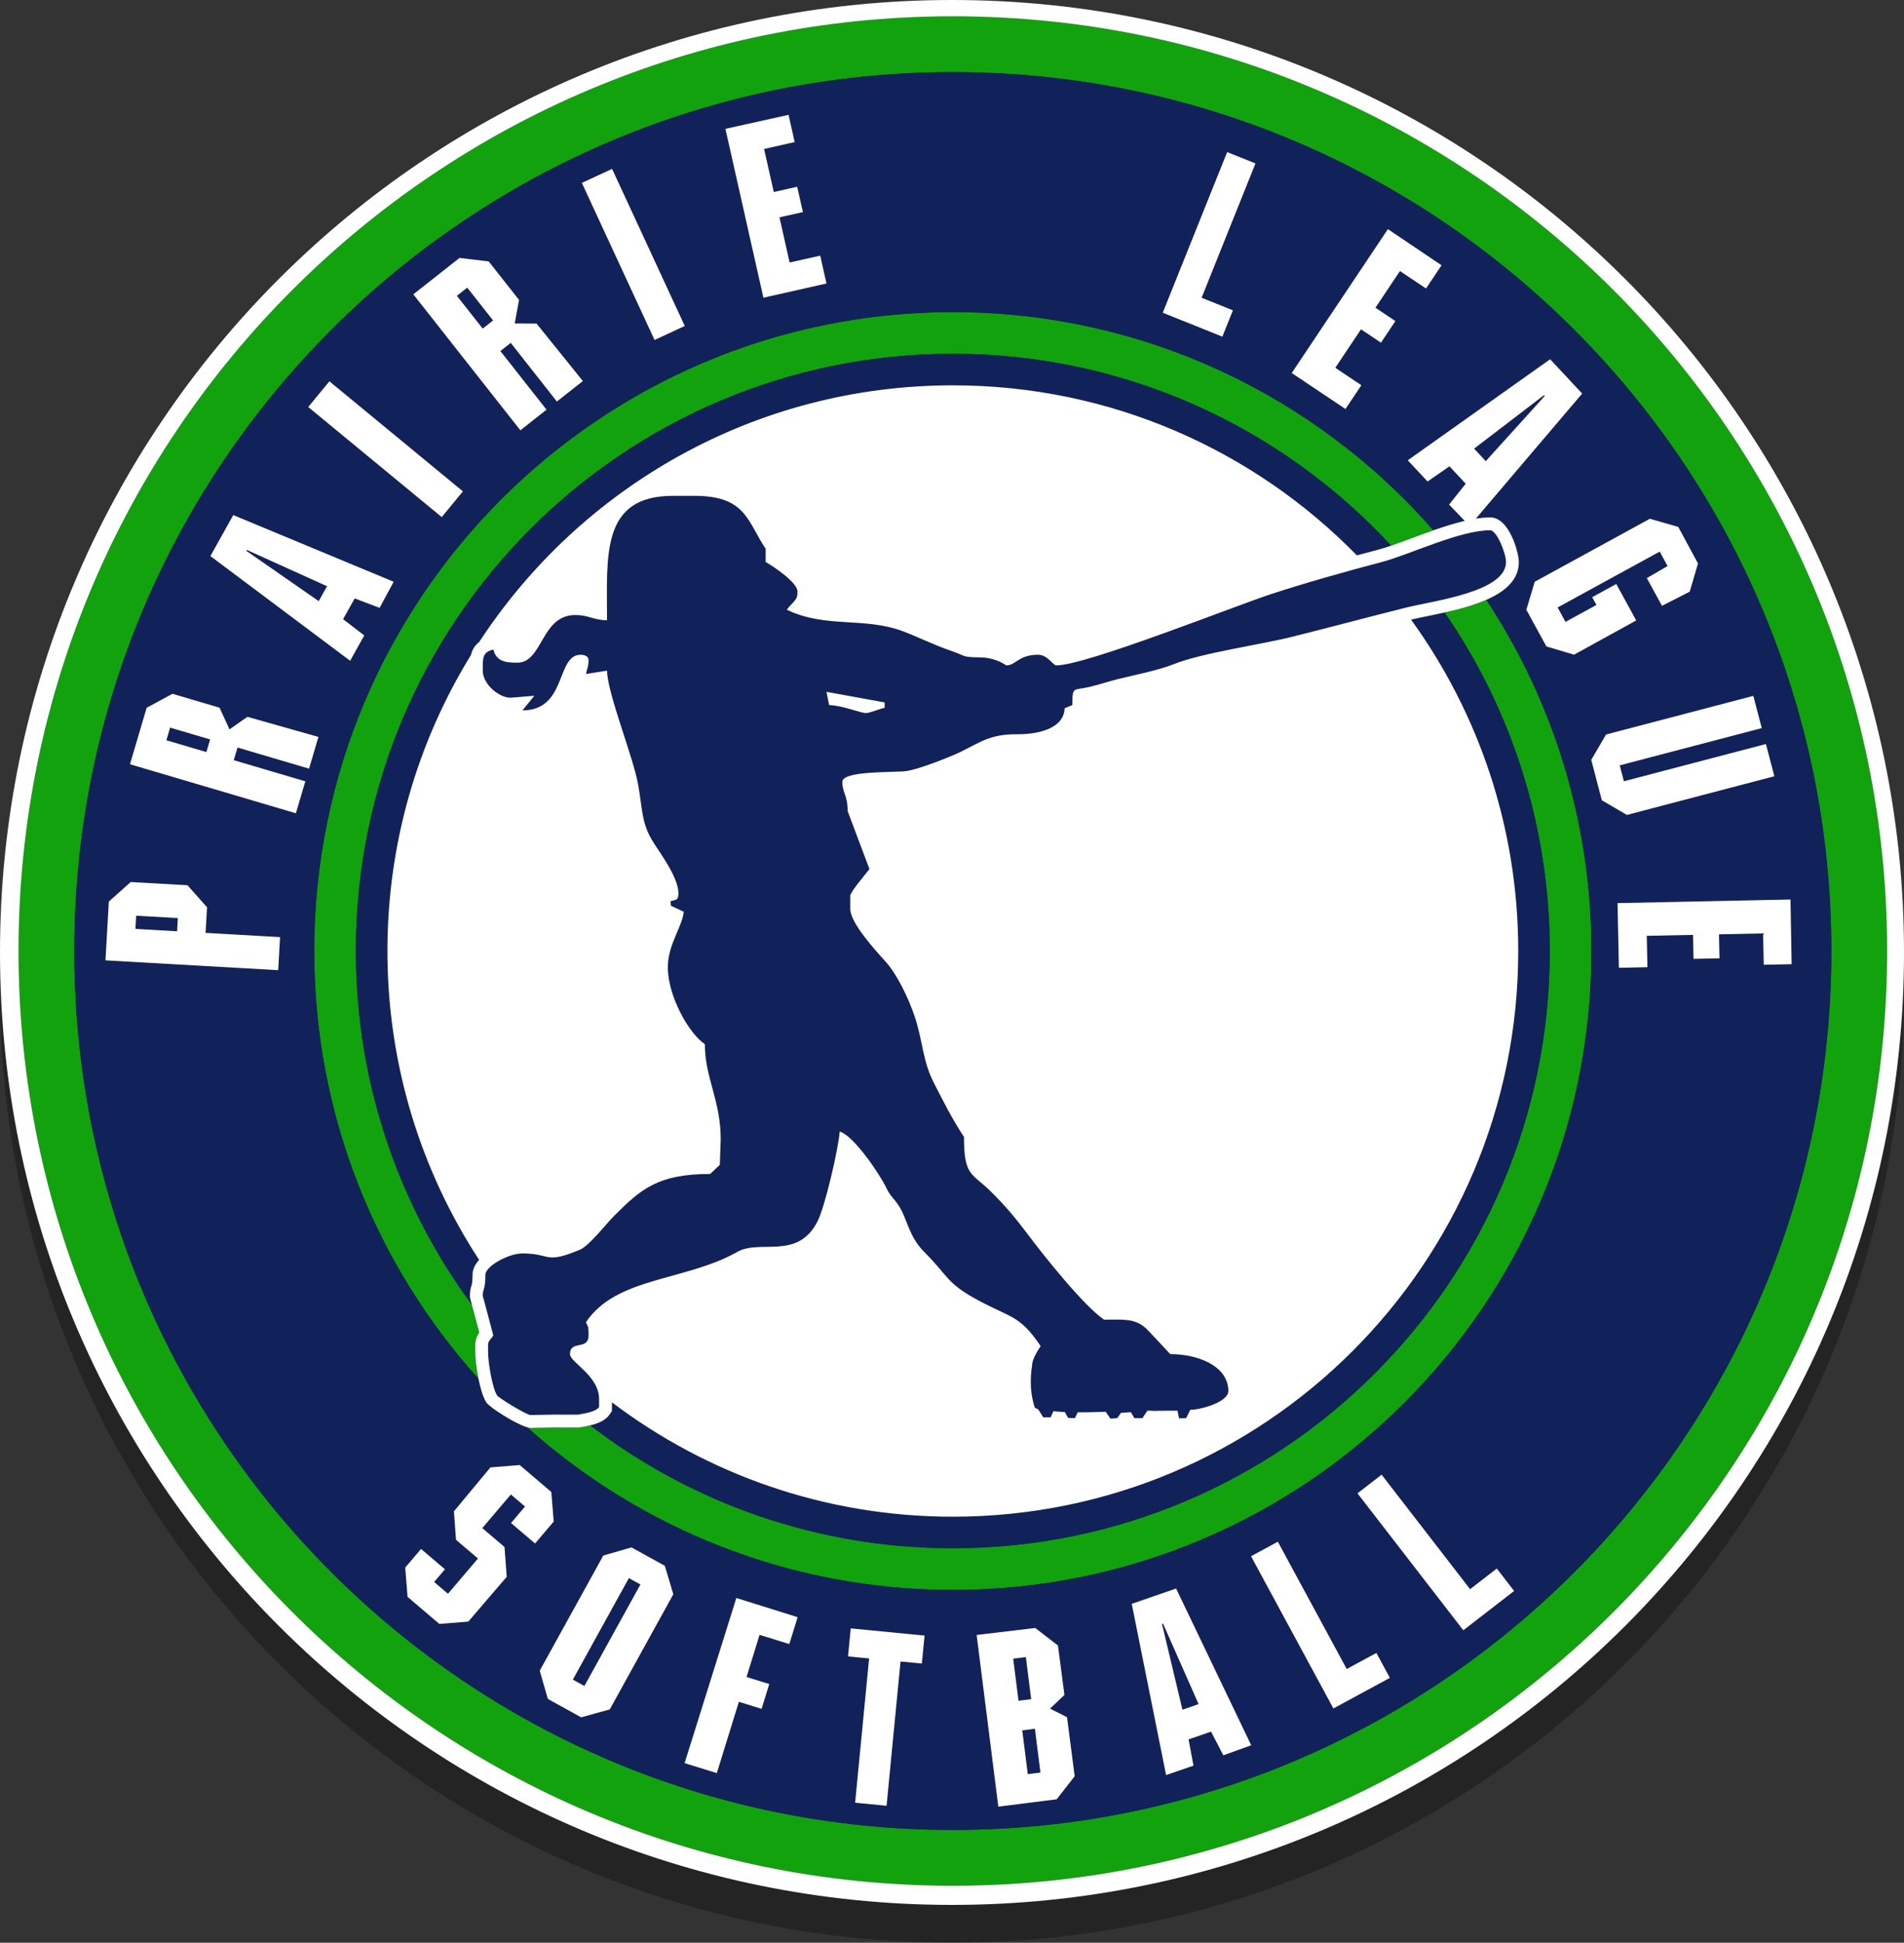 <?xml version="1.0" encoding="utf-8"?>
<!-- Generator: Adobe Illustrator 16.0.0, SVG Export Plug-In . SVG Version: 6.00 Build 0)  -->
<!DOCTYPE svg PUBLIC "-//W3C//DTD SVG 1.1//EN" "http://www.w3.org/Graphics/SVG/1.1/DTD/svg11.dtd">
<svg version="1.1" id="Layer_1_copy" xmlns="http://www.w3.org/2000/svg" xmlns:xlink="http://www.w3.org/1999/xlink" x="0px"
	 y="0px" width="704.374px" height="718.374px" viewBox="0 0 704.374 718.374" enable-background="new 0 0 704.374 718.374"
	 xml:space="preserve">
<rect x="0" y="0" width="704.374" height="718.374" fill="#333333" stroke="none"/>
<path opacity="0.3" d="M704.374,366.188c0,194.508-157.679,352.187-352.188,352.187C157.679,718.374,0,560.695,0,366.188
	C0,171.679,157.679,14,352.187,14C546.695,14,704.374,171.679,704.374,366.188z"/>
<path fill="#11A20D" d="M352.494,6.033C161.611,6.033,6.869,160.775,6.869,351.658s154.742,345.625,345.625,345.625
	c190.883,0,345.625-154.742,345.625-345.625S543.377,6.033,352.494,6.033z M352.494,676.657c-179.493,0-325-145.507-325-324.999
	s145.507-324.999,325-324.999s325,145.507,325,324.999S531.987,676.657,352.494,676.657z M549.86,221.793
	c24.57,37.265,38.884,81.89,38.884,129.865c0,130.478-105.773,236.25-236.25,236.25c-60.492,0-115.664-22.746-157.457-60.138
	c0.485,0.137,0.908,0.215,1.241,0.215l8.71-0.149l9.109,0.014l0.349-0.052c1.456-0.215,2.741-0.459,3.888-0.736
	c37.19,28.488,83.693,45.43,134.16,45.43c121.963,0,220.833-98.87,220.833-220.833c0-46.482-14.373-89.602-38.9-125.181
	C539.729,225.289,545.204,223.831,549.86,221.793z M175.797,499.728c0,2.263,0.439,6.252,1.213,10.095
	c-37.767-41.876-60.766-97.332-60.766-158.164c0-130.477,105.773-236.25,236.25-236.25c70.895,0,134.488,31.235,177.792,80.687
	c-2.767,0.965-5.519,1.985-8.174,2.972c-2.63,0.977-5.168,1.917-7.461,2.704c-40.342-43.623-98.055-70.945-162.157-70.945
	c-121.963,0-220.833,98.87-220.833,220.833c0,48.952,15.938,94.176,42.895,130.788c0.045,0.167,0.092,0.342,0.143,0.529
	c0.682,2.529,1.896,7.033,2.621,9.778c-0.836,1.13-1.522,2.574-1.522,5.014V499.728z"/>
<path fill="#11225B" d="M91.371,203.365c9.079,4.086,18.954,8.551,29.622,13.4l-3.077,5.52c-3.518-2.449-12.432-8.64-26.739-18.571
	L91.371,203.365z M429.892,600.524c4.041,16.943,6.556,27.5,7.544,31.672l5.975-2.062c-4.718-10.728-9.099-20.642-13.14-29.74
	L429.892,600.524z M378.178,639.839l2.045,16.191c2.047-0.258,3.607-0.455,4.683-0.591l-2.045-16.191L378.178,639.839z
	 M379.512,612.74l-4.683,0.591l1.965,15.557l4.683-0.592L379.512,612.74z M61.549,273.721l14.807,4.374l1.383-4.68l-14.807-4.374
	L61.549,273.721z M211.924,621.068l4.272,2.358l20.729-37.537l-4.272-2.359L211.924,621.068z M169.021,109.381l9.552,12.129
	l3.834-3.019l-9.553-12.129L169.021,109.381z M677.494,351.658c0,179.492-145.507,324.999-325,324.999s-325-145.507-325-324.999
	s145.507-324.999,325-324.999S677.494,172.166,677.494,351.658z M610.368,191.823l-42.607,23.299l-3.092,10.354l7.408,13.547
	l10.244,3.061l22.984-12.66l-7.37-13.477l-8.914,4.874l1.574,2.878l-11.441,6.257l-2.917-5.335l37.764-20.65l2.917,5.335
	l-7.677,4.471l5.604,10.248l10.261-5.247l3.054-10.422l-7.3-13.516l-0.543-0.16L610.368,191.823z M477.869,137.932l19.885,13.297
	l5.87-8.778l-9.643-6.448l9.517-14.232l7.382,4.938l5.337-7.98l-7.382-4.938l9.072-13.566l9.643,6.448l5.737-8.579l-19.841-13.363
	l-0.756,1.13L477.869,137.932z M430.155,115.635l22.053,8.846l3.901-9.727l-11.583-4.646l19.926-49.672l-10.469-4.199
	L430.155,115.635z M268.367,47.645l0.298,1.327l13.756,61.112l23.337-5.253l-2.319-10.303l-11.316,2.547l-3.76-16.702l8.663-1.95
	l-2.107-9.366l-8.664,1.95l-3.584-15.922l11.317-2.547l-2.267-10.068L268.367,47.645z M215.255,67.633l26.893,58.08l11.18-5.177
	l-26.893-58.08L215.255,67.633z M152.907,108.833l39.598,50.279l9.679-7.623l-17.075-21.683l3.833-3.019l17.075,21.683l9.615-7.572
	l-17.143-21.252l-8.077-0.041c0.164-0.739,0.701-3.635,1.61-8.687l-11.221-14.247l-10.799-1.301L152.907,108.833z M114.03,150.504
	l49.389,40.697l7.834-9.507l-49.389-40.697L114.03,150.504z M77.84,205.622l51.692,38.708l5.219-9.363l-7.824-6.01
	c0.286-0.513,1-1.793,2.143-3.843c1.143-2.049,1.856-3.33,2.143-3.843l9.227,3.495l5.195-9.65l-59.341-24.656L77.84,205.622z
	 M103.61,346.517l-27.556-1.568l0.539-9.469l-7.229-8.14l-21.007-1.195l-8.104,7.231l-1.236,21.725l63.897,3.635L103.61,346.517z
	 M86.483,281.087l1.383-4.68l26.468,7.819l3.467-11.737l-26.273-7.429l-6.614,4.636c-0.294-0.698-1.529-3.371-3.708-8.018
	l-17.393-5.138l-9.563,5.182l-6.164,20.868l61.376,18.131l3.49-11.815L86.483,281.087z M197.942,570.731l6.897-8.103l-0.879-10.938
	l-11.697-9.956l-10.826,0.869l-13.508,16.238l0.766,10.527l8.128,6.919c-3.25,3.818-6.949,8.163-11.097,13.037l-5.117-4.356
	l3.993-4.69l-8.833-7.519l-5.86,6.883l0.87,10.827l11.758,10.009l10.714-0.861l14.217-16.58l-0.827-11l-8.225-7l10.579-12.428
	l5.239,4.459l-5.186,6.092L197.942,570.731z M249.094,589.503l-3.151-10.514l-12.325-6.806l-10.436,3.011l-23.513,42.579
	l3.011,10.436l12.325,6.807l10.576-2.933L249.094,589.503z M295.078,597.982l-22.674-7.098l-0.402,1.3l-18.739,59.77l11.922,3.688
	l8.156-26.366l8.407,2.601l2.837-9.171l-8.407-2.601L281,604.514l11.005,3.404L295.078,597.982z M342.034,604.78l-27.312-2.648
	l-1.004,10.352l7.803,0.757l-5.172,53.348l11.626,1.128l5.172-53.349l7.883,0.765L342.034,604.78z M397.573,656.79l-2.837-21.828
	l-6.287-3.174l5.329-5.046l-2.391-18.291l-8.397-6.474l-21.687,2.579l8.02,63.494l21.588-2.726L397.573,656.79z M462.874,645.338
	l-27.782-57.947l-16.411,5.663l12.71,63.317l10.134-3.497l-1.822-9.696c0.554-0.19,1.94-0.669,4.159-1.435
	c2.218-0.766,3.604-1.244,4.159-1.436l4.545,8.757L462.874,645.338z M514.177,620.427l-4.988-9.217l-10.976,5.94l-25.476-47.071
	l-9.921,5.369l30.464,56.288L514.177,620.427z M560.141,588.29l-6.411-8.291l-9.873,7.634l-32.737-42.339l-8.924,6.899l39.149,50.63
	L560.141,588.29z M588.744,351.658c0-47.975-14.313-92.6-38.884-129.865c6.919-3.028,12.023-7.338,12.023-13.966
	c0-3.266-3.416-16.504-10.62-16.504c-1.664,0-3.442,0.171-5.295,0.464l39.344-46.258l-11.848-12.687l-52.668,37.365l7.316,7.834
	l8.114-5.608c0.4,0.428,1.402,1.5,3.004,3.215s2.602,2.786,3.003,3.216l-6.15,7.714l5.793,6.024
	c-3.74,0.878-7.678,2.126-11.591,3.492c-43.304-49.451-106.897-80.687-177.792-80.687c-130.477,0-236.25,105.773-236.25,236.25
	c0,60.832,22.999,116.288,60.766,158.164c0.714,3.545,1.712,6.966,2.925,8.787c1.216,1.824,10.788,7.941,15.103,9.161
	c41.793,37.392,96.965,60.138,157.457,60.138C482.971,587.908,588.744,482.136,588.744,351.658z M592.585,295.91l9.278,5.425
	l54.556-14.298l-3.123-11.917l-52.544,13.771l-1.541-5.882l52.544-13.771l-3.123-11.917l-54.479,14.277l-5.481,9.376L592.585,295.91
	z M652.485,356.745l10.318-0.214l-0.418-23.917l-1.359,0.028l-62.627,1.303l0.497,23.915l10.558-0.22l-0.242-11.598l17.117-0.356
	l0.186,8.878l9.598-0.2l-0.186-8.878l16.317-0.34L652.485,356.745z M50.097,343.473l15.415,0.877l0.277-4.873L50.374,338.6
	L50.097,343.473z M571.473,146.415l-0.273-0.293c-13.832,10.582-22.453,17.174-25.862,19.773l4.314,4.619
	C557.532,161.842,564.805,153.808,571.473,146.415z M352.494,130.825c-121.963,0-220.833,98.87-220.833,220.833
	c0,48.952,15.938,94.176,42.895,130.788c-0.714-2.65-0.715-2.688-0.715-3.289c0-1.814,0.319-2.893,0.552-3.679
	c0.2-0.674,0.426-1.438,0.426-4.158c0-1.974,0.941-3.816,2.429-5.452c-21.445-32.837-33.921-72.063-33.921-114.21
	c0-40.123,11.306-77.602,30.893-109.44c0.428-1.807,1.31-3.494,3.048-4.802c37.337-57.15,101.865-94.925,175.226-94.925
	c58.567,0,111.503,24.082,149.473,62.871c2.635-0.715,5.302-1.427,7.99-2.13c1.368-0.358,2.964-0.867,4.694-1.461
	C474.31,158.148,416.597,130.825,352.494,130.825z M522.01,229.119c24.938,34.439,39.651,76.768,39.651,122.54
	c0,115.521-93.647,209.167-209.167,209.167c-47.368,0-91.051-15.754-126.115-42.295v3.204l-0.797,1.196
	c-1.295,1.943-3.496,3.224-7.248,4.131c37.19,28.488,83.693,45.43,134.16,45.43c121.963,0,220.833-98.87,220.833-220.833
	c0-46.482-14.373-89.602-38.9-125.181c-2.361,0.529-4.688,1.006-6.89,1.458C525.399,228.373,523.537,228.757,522.01,229.119z
	 M204.995,523.086l-8.798,0.15c-1.241,0-11.58-6.166-12.31-7.262c-1.675-2.516-3.34-11.917-3.34-16.247v-1.96
	c0-2.195,0.775-2.149,1.957-3.918c-0.405-1.739-3.913-14.655-3.913-14.692c0-2.755,0.978-2.072,0.978-7.837
	c0-3.024,8.417-7.836,13.694-7.836c10.828,0,8.054,4.104,21.167-1.332c3.617-1.499,9.487-9.282,12.825-12.625
	c9.812-9.824,16.17-15.428,35.456-15.428l3.576-3.376l0.337-9.359c0-14.622-5.868-22.725-5.868-35.262
	c-6.022-4.039-13.695-17.879-13.695-28.406c0-8.563,5.41-15.055,5.869-20.571l-4.753-2.216l-0.138-1.702
	c2.181-0.583,2.934-0.229,2.934-2.938c0-5.644-6.387-14.322-9.015-18.398c-4.68-7.258-4.149-11.808-5.85-21.569
	c-1.832-10.504-11.35-33.592-11.545-42.314l-7.785,1.223c0.472-2.439,0.939-2.495,0.939-5.141c0-1.372-1.334-1.959-2.934-1.959
	c-9.134,0-4.966,20.571-21.52,20.571l4.415-5.412l-8.3,0.681c-4.129,0.526-10.787-4.669-10.787-9.963v-1.958
	c0-3.973,0.906-5.073,3.913-5.878c1.073,4.026,3.753,4.898,8.802,4.898c9.59,0,8.753-17.632,21.521-17.632
	c4.945,0,6.624,1.845,11.736,1.959c0-24.079-2.329-46.038,24.455-46.038h7.825c19.134,0,19.585,9.385,26.409,19.592v4.896
	c2.622,1.39,11.738,7.544,11.738,10.775v0.98c0,2.436-2.446,3.684-3.912,5.878c14.43,6.933,28.646,2.591,42.923,7.951
	c6.057,2.273,10.965,4.883,18.102,7.34c5.12,1.76,3.702,2.282,10.395,2.326c6.022,0.04,9.627,2.953,9.767,2.953
	c3.627,0,4.519-3.919,11.738-3.919c3.67,0,5.396,3.919,6.846,3.919c10.919,0,66.091-22.002,79.343-26.337
	c12.89-4.218,28.032-8.479,40.97-11.866c10.05-2.629,28.824-11.754,40.104-11.754c2.447,0,5.87,8.478,5.87,11.754
	c0,11.083-26.789,14.298-36.974,16.849c-13.909,3.482-27.664,7.17-42.062,10.775c-11.417,2.857-33.608,6.021-43.73,10.081
	c-5.921,2.375-14.274,3.961-20.826,5.59c-3.52,0.875-6.86,2.03-10.758,2.94c-5.774,1.348-6.067-0.443-6.067,6.66l-2.864,1.163
	c-0.241,7.552-9.789,9.679-17.662,9.626c-10.102-0.07-13.848,3.16-20.868,6.53c-4.122,1.978-15.849,6.62-20.286,7.11
	c-5.064,0.56-23.417-0.193-23.417,3.977c0,4.223,1.956,4.726,1.956,10.775l8.072,21.463c-1.572,2.069-7.095,8.435-7.095,9.882v4.898
	c0,5.22,9.816,15.852,12.978,19.33c4.277,4.708,8.539,13.485,10.869,20.459c2.996,8.972,2.881,16.237,7.001,24.336
	c3.524,6.931,7.25,14.186,11.213,20.114c0,14.683,2.878,13.209,10.042,20.31c5.465,5.418,8.977,9.621,13.596,15.769
	c5.983,7.962,20.777,26.529,28.204,31.509c7.331,0,11.322-0.513,15.438,3.151c0.55,0.489,8.88,9.378,9.017,9.583
	c10.274,0,21.519,4.38,21.519,13.712c-0.228,4.381-11.303,7.03-14.075,6.866l-1.548,3.098l-2.62,0.091l-0.583-2.854l-7.413,0.061
	c-1.273,0.14-2.425-0.151-3.729-0.025l-1.832,2.729h-2.983l-1.285-2.202c-1.219,0.093-2.437,0.177-3.65,0.256l-1.391,1.946
	l-2.531,0.182l-1.745-2.543c-3.615,0.16-7.116,0.236-10.355,0.216l-1.006,2.146l-2.529-0.091l-1.25-2.169
	c-1.495-0.065-2.897-0.16-4.196-0.284l-1.049,2.247h-2.711l-1.844-2.911l-1.152-0.595l0.006-0.015
	c-0.049-0.018-0.102-0.033-0.148-0.05c-1.571-4.79-1.893-10.08-0.962-15.873c0.015-2.136,2.292-5.612,3.136-6.875
	c-7.538-11.273-10.873-10.44-22.513-16.636c-12.532-6.67-11.338-8.978-20.273-17.899c-3.743-3.738-5.197-7.061-7.238-12.342
	c-2.854-7.394-4.865-7.015-7.029-11.572c-2.528-5.325-12.254-19.547-17.285-20.893c-0.58,6.977-5.463,27.677-8.115,33.016
	c-7.295,14.691-21.292,6.697-29.668,11.43c-19.379,10.951-44.823,9.188-56.119,26.081c0.743,1.551,0.978,1.407,0.978,3.918v0.979
	c0,5.598-6.847,1.532-6.847,6.857c0,3.08,10.759,7.948,10.759,16.652v2.938c-1.005,1.508-4.584,2.314-7.878,2.802L204.995,523.086z
	 M327.269,259.743l-21.517-3.926l0.976,4.905c4.951,0.111,11.481,2.939,13.694,2.939c1.264,0,4.969-1.52,6.847-1.96V259.743z"/>
<path fill="#FFFFFF" d="M352.187,0C157.679,0,0,157.679,0,352.188c0,194.508,157.679,352.187,352.187,352.187
	c194.509,0,352.188-157.679,352.188-352.187C704.374,157.679,546.695,0,352.187,0z M352.494,697.283
	c-190.883,0-345.625-154.742-345.625-345.625S161.611,6.033,352.494,6.033c190.883,0,345.625,154.742,345.625,345.625
	S543.377,697.283,352.494,697.283z M204.988,527.836l9.109,0.014l0.349-0.052c1.456-0.215,2.741-0.459,3.888-0.736
	c3.751-0.907,5.953-2.188,7.248-4.131l0.797-1.196v-3.204c35.064,26.541,78.748,42.295,126.115,42.295
	c115.52,0,209.167-93.646,209.167-209.167c0-45.771-14.713-88.101-39.651-122.54c1.527-0.361,3.39-0.746,5.527-1.184
	c2.202-0.451,4.528-0.928,6.89-1.458c5.302-1.188,10.777-2.647,15.434-4.685c6.919-3.028,12.023-7.338,12.023-13.966
	c0-3.266-3.416-16.504-10.62-16.504c-1.664,0-3.442,0.171-5.295,0.464l39.344-46.258l-11.848-12.687l-52.668,37.365l7.316,7.834
	l8.114-5.608c0.4,0.428,1.402,1.5,3.004,3.215s2.602,2.786,3.003,3.216l-6.15,7.714l5.793,6.024
	c-3.74,0.878-7.678,2.126-11.591,3.492c-2.767,0.965-5.519,1.985-8.174,2.972c-2.63,0.977-5.168,1.917-7.461,2.704
	c-1.73,0.594-3.326,1.104-4.694,1.461c-2.688,0.704-5.355,1.416-7.99,2.13c-37.97-38.79-90.905-62.871-149.473-62.871
	c-73.36,0-137.888,37.774-175.226,94.925c-1.738,1.308-2.62,2.995-3.048,4.802c-19.587,31.839-30.893,69.317-30.893,109.44
	c0,42.146,12.476,81.373,33.921,114.21c-1.488,1.636-2.429,3.479-2.429,5.452c0,2.72-0.226,3.484-0.426,4.158
	c-0.233,0.786-0.552,1.864-0.552,3.679c0,0.602,0,0.639,0.715,3.289c0.045,0.167,0.092,0.342,0.143,0.529
	c0.682,2.529,1.896,7.033,2.621,9.778c-0.836,1.13-1.522,2.574-1.522,5.014v1.96c0,2.263,0.439,6.252,1.213,10.095
	c0.714,3.545,1.712,6.966,2.925,8.787c1.216,1.824,10.788,7.941,15.103,9.161c0.485,0.137,0.908,0.215,1.241,0.215L204.988,527.836z
	 M571.199,146.122l0.273,0.293c-6.668,7.393-13.94,15.427-21.821,24.1l-4.314-4.619
	C548.746,163.296,557.367,156.704,571.199,146.122z M183.887,515.975c-1.675-2.516-3.34-11.917-3.34-16.247v-1.96
	c0-2.195,0.775-2.149,1.957-3.918c-0.405-1.739-3.913-14.655-3.913-14.692c0-2.755,0.978-2.072,0.978-7.837
	c0-3.024,8.417-7.836,13.694-7.836c10.828,0,8.054,4.104,21.167-1.332c3.617-1.499,9.487-9.282,12.825-12.625
	c9.812-9.824,16.17-15.428,35.456-15.428l3.576-3.376l0.337-9.359c0-14.622-5.868-22.725-5.868-35.262
	c-6.022-4.039-13.695-17.879-13.695-28.406c0-8.563,5.41-15.055,5.869-20.571l-4.753-2.216l-0.138-1.702
	c2.181-0.583,2.934-0.229,2.934-2.938c0-5.644-6.387-14.322-9.015-18.398c-4.68-7.258-4.149-11.808-5.85-21.569
	c-1.832-10.504-11.35-33.592-11.545-42.314l-7.785,1.223c0.472-2.439,0.939-2.495,0.939-5.141c0-1.372-1.334-1.959-2.934-1.959
	c-9.134,0-4.966,20.571-21.52,20.571l4.415-5.412l-8.3,0.681c-4.129,0.526-10.787-4.669-10.787-9.963v-1.958
	c0-3.973,0.906-5.073,3.913-5.878c1.073,4.026,3.753,4.898,8.802,4.898c9.59,0,8.753-17.632,21.521-17.632
	c4.945,0,6.624,1.845,11.736,1.959c0-24.079-2.329-46.038,24.455-46.038h7.825c19.134,0,19.585,9.385,26.409,19.592v4.896
	c2.622,1.39,11.738,7.544,11.738,10.775v0.98c0,2.436-2.446,3.684-3.912,5.878c14.43,6.933,28.646,2.591,42.923,7.951
	c6.057,2.273,10.965,4.883,18.102,7.34c5.12,1.76,3.702,2.282,10.395,2.326c6.022,0.04,9.627,2.953,9.767,2.953
	c3.627,0,4.519-3.919,11.738-3.919c3.67,0,5.396,3.919,6.846,3.919c10.919,0,66.091-22.002,79.343-26.337
	c12.89-4.218,28.032-8.479,40.97-11.866c10.05-2.629,28.824-11.754,40.104-11.754c2.447,0,5.87,8.478,5.87,11.754
	c0,11.083-26.789,14.298-36.974,16.849c-13.909,3.482-27.664,7.17-42.062,10.775c-11.417,2.857-33.608,6.021-43.73,10.081
	c-5.921,2.375-14.274,3.961-20.826,5.59c-3.52,0.875-6.86,2.03-10.758,2.94c-5.774,1.348-6.067-0.443-6.067,6.66l-2.864,1.163
	c-0.241,7.552-9.789,9.679-17.662,9.626c-10.102-0.07-13.848,3.16-20.868,6.53c-4.122,1.978-15.849,6.62-20.286,7.11
	c-5.064,0.56-23.417-0.193-23.417,3.977c0,4.223,1.956,4.726,1.956,10.775l8.072,21.463c-1.572,2.069-7.095,8.435-7.095,9.882v4.898
	c0,5.22,9.816,15.852,12.978,19.33c4.277,4.708,8.539,13.485,10.869,20.459c2.996,8.972,2.881,16.237,7.001,24.336
	c3.524,6.931,7.25,14.186,11.213,20.114c0,14.683,2.878,13.209,10.042,20.31c5.465,5.418,8.977,9.621,13.596,15.769
	c5.983,7.962,20.777,26.529,28.204,31.509c7.331,0,11.322-0.513,15.438,3.151c0.55,0.489,8.88,9.378,9.017,9.583
	c10.274,0,21.519,4.38,21.519,13.712c-0.228,4.381-11.303,7.03-14.075,6.866l-1.548,3.098l-2.62,0.091l-0.583-2.854l-7.413,0.061
	c-1.273,0.14-2.425-0.151-3.729-0.025l-1.832,2.729h-2.983l-1.285-2.202c-1.219,0.093-2.437,0.177-3.65,0.256l-1.391,1.946
	l-2.531,0.182l-1.745-2.543c-3.615,0.16-7.116,0.236-10.355,0.216l-1.006,2.146l-2.529-0.091l-1.25-2.169
	c-1.495-0.065-2.897-0.16-4.196-0.284l-1.049,2.247h-2.711l-1.844-2.911l-1.152-0.595l0.006-0.015
	c-0.049-0.018-0.102-0.033-0.148-0.05c-1.571-4.79-1.893-10.08-0.962-15.873c0.015-2.136,2.292-5.612,3.136-6.875
	c-7.538-11.273-10.873-10.44-22.513-16.636c-12.532-6.67-11.338-8.978-20.273-17.899c-3.743-3.738-5.197-7.061-7.238-12.342
	c-2.854-7.394-4.865-7.015-7.029-11.572c-2.528-5.325-12.254-19.547-17.285-20.893c-0.58,6.977-5.463,27.677-8.115,33.016
	c-7.295,14.691-21.292,6.697-29.668,11.43c-19.379,10.951-44.823,9.188-56.119,26.081c0.743,1.551,0.978,1.407,0.978,3.918v0.979
	c0,5.598-6.847,1.532-6.847,6.857c0,3.08,10.759,7.948,10.759,16.652v2.938c-1.005,1.508-4.584,2.314-7.878,2.802l-8.756-0.013
	l-8.798,0.15C194.956,523.236,184.617,517.07,183.887,515.975z M305.752,255.817l21.517,3.926v1.958
	c-1.878,0.44-5.583,1.96-6.847,1.96c-2.213,0-8.743-2.828-13.694-2.939L305.752,255.817z M76.594,335.48l-7.229-8.14l-21.007-1.195
	l-8.104,7.231l-1.236,21.725l63.897,3.635l0.695-12.22l-27.556-1.568L76.594,335.48z M65.512,344.35l-15.415-0.877l0.277-4.873
	l15.415,0.877L65.512,344.35z M114.334,284.226l3.467-11.737l-26.273-7.429l-6.614,4.636c-0.294-0.698-1.529-3.371-3.708-8.018
	l-17.393-5.138l-9.563,5.182l-6.164,20.868l61.376,18.131l3.49-11.815l-26.468-7.819l1.383-4.68L114.334,284.226z M76.355,278.095
	l-14.807-4.374l1.383-4.68l14.807,4.374L76.355,278.095z M134.751,234.967l-7.824-6.01c0.286-0.513,1-1.793,2.143-3.843
	c1.143-2.049,1.856-3.33,2.143-3.843l9.227,3.495l5.195-9.65l-59.341-24.656l-8.453,15.163l51.692,38.708L134.751,234.967z
	 M117.916,222.285c-3.518-2.449-12.432-8.64-26.739-18.571l0.194-0.349c9.079,4.086,18.954,8.551,29.622,13.4L117.916,222.285z
	 M163.419,191.201l-49.389-40.697l7.834-9.507l49.389,40.697L163.419,191.201z M202.184,151.489l-17.075-21.683l3.833-3.019
	l17.075,21.683l9.615-7.572l-17.143-21.252l-8.077-0.041c0.164-0.739,0.701-3.635,1.61-8.687l-11.221-14.247l-10.799-1.301
	l-17.096,13.462l39.598,50.279L202.184,151.489z M178.573,121.51l-9.552-12.129l3.833-3.019l9.553,12.129L178.573,121.51z
	 M242.148,125.713l-26.893-58.08l11.18-5.177l26.893,58.08L242.148,125.713z M268.665,48.972l-0.298-1.327l23.354-5.175
	l2.267,10.068l-11.317,2.547l3.584,15.922l8.664-1.95l2.107,9.366l-8.663,1.95l3.76,16.702l11.316-2.547l2.319,10.303l-23.337,5.253
	L268.665,48.972z M452.208,124.48l-22.053-8.846l23.828-59.398l10.469,4.199l-19.926,49.672l11.583,4.646L452.208,124.48z
	 M497.754,151.229l-19.885-13.297l34.821-52.073l0.756-1.13l19.841,13.363l-5.737,8.579l-9.643-6.448l-9.072,13.566l7.382,4.938
	l-5.337,7.98l-7.382-4.938l-9.517,14.232l9.643,6.448L497.754,151.229z M567.761,215.122l42.607-23.299l9.949,2.855l0.543,0.16
	l7.3,13.516l-3.054,10.422l-10.261,5.247l-5.604-10.248l7.677-4.471l-2.917-5.335l-37.764,20.65l2.917,5.335l11.441-6.257
	l-1.574-2.878l8.914-4.874l7.37,13.477l-22.984,12.66l-10.244-3.061l-7.408-13.547L567.761,215.122z M601.863,301.335l-9.278-5.425
	l-3.914-14.936l5.481-9.376l54.479-14.277l3.123,11.917l-52.544,13.771l1.541,5.882l52.544-13.771l3.123,11.917L601.863,301.335z
	 M662.804,356.53l-10.318,0.214l-0.241-11.598l-16.317,0.34l0.186,8.878l-9.598,0.2l-0.186-8.878l-17.117,0.356l0.242,11.598
	l-10.558,0.22l-0.497-23.915l62.627-1.303l1.359-0.028L662.804,356.53z M204.839,562.629l-6.897,8.103l-8.894-7.571l5.186-6.092
	l-5.239-4.459l-10.579,12.428l8.225,7l0.827,11l-14.217,16.58l-10.714,0.861l-11.758-10.009l-0.87-10.827l5.86-6.883l8.833,7.519
	l-3.993,4.69l5.117,4.356c4.148-4.874,7.847-9.219,11.097-13.037l-8.128-6.919l-0.766-10.527l13.508-16.238l10.826-0.869
	l11.697,9.956L204.839,562.629z M233.618,572.184l-10.436,3.011l-23.513,42.579l3.011,10.436l12.325,6.807l10.576-2.933
	l23.513-42.58l-3.151-10.514L233.618,572.184z M216.196,623.427l-4.272-2.358l20.728-37.538l4.272,2.359L216.196,623.427z
	 M272.404,590.885l22.674,7.098l-3.074,9.936L281,604.514l-4.822,15.591l8.407,2.601l-2.837,9.171l-8.407-2.601l-8.156,26.366
	l-11.922-3.688l18.739-59.77L272.404,590.885z M314.723,602.132l27.312,2.648l-1.004,10.352l-7.883-0.765l-5.172,53.349
	l-11.626-1.128l5.172-53.348l-7.803-0.757L314.723,602.132z M388.449,631.788l5.329-5.046l-2.391-18.291l-8.397-6.474l-21.687,2.579
	l8.02,63.494l21.588-2.726l6.662-8.535l-2.837-21.828L388.449,631.788z M374.829,613.331l4.683-0.591l1.965,15.556l-4.683,0.592
	L374.829,613.331z M380.223,656.03l-2.045-16.191l4.683-0.591l2.045,16.191C383.83,655.575,382.27,655.772,380.223,656.03z
	 M418.681,593.054l12.71,63.317l10.134-3.497l-1.822-9.696c0.554-0.19,1.94-0.669,4.159-1.435c2.218-0.766,3.604-1.244,4.159-1.436
	l4.545,8.757l10.309-3.727l-27.782-57.947L418.681,593.054z M437.436,632.196c-0.988-4.172-3.503-14.729-7.544-31.672l0.379-0.13
	c4.041,9.099,8.422,19.013,13.14,29.74L437.436,632.196z M509.188,611.21l4.988,9.217l-20.896,11.31l-30.464-56.288l9.921-5.369
	l25.476,47.071L509.188,611.21z M553.729,579.999l6.411,8.291l-18.796,14.533l-39.149-50.63l8.924-6.899l32.737,42.339
	L553.729,579.999z"/>
</svg>
